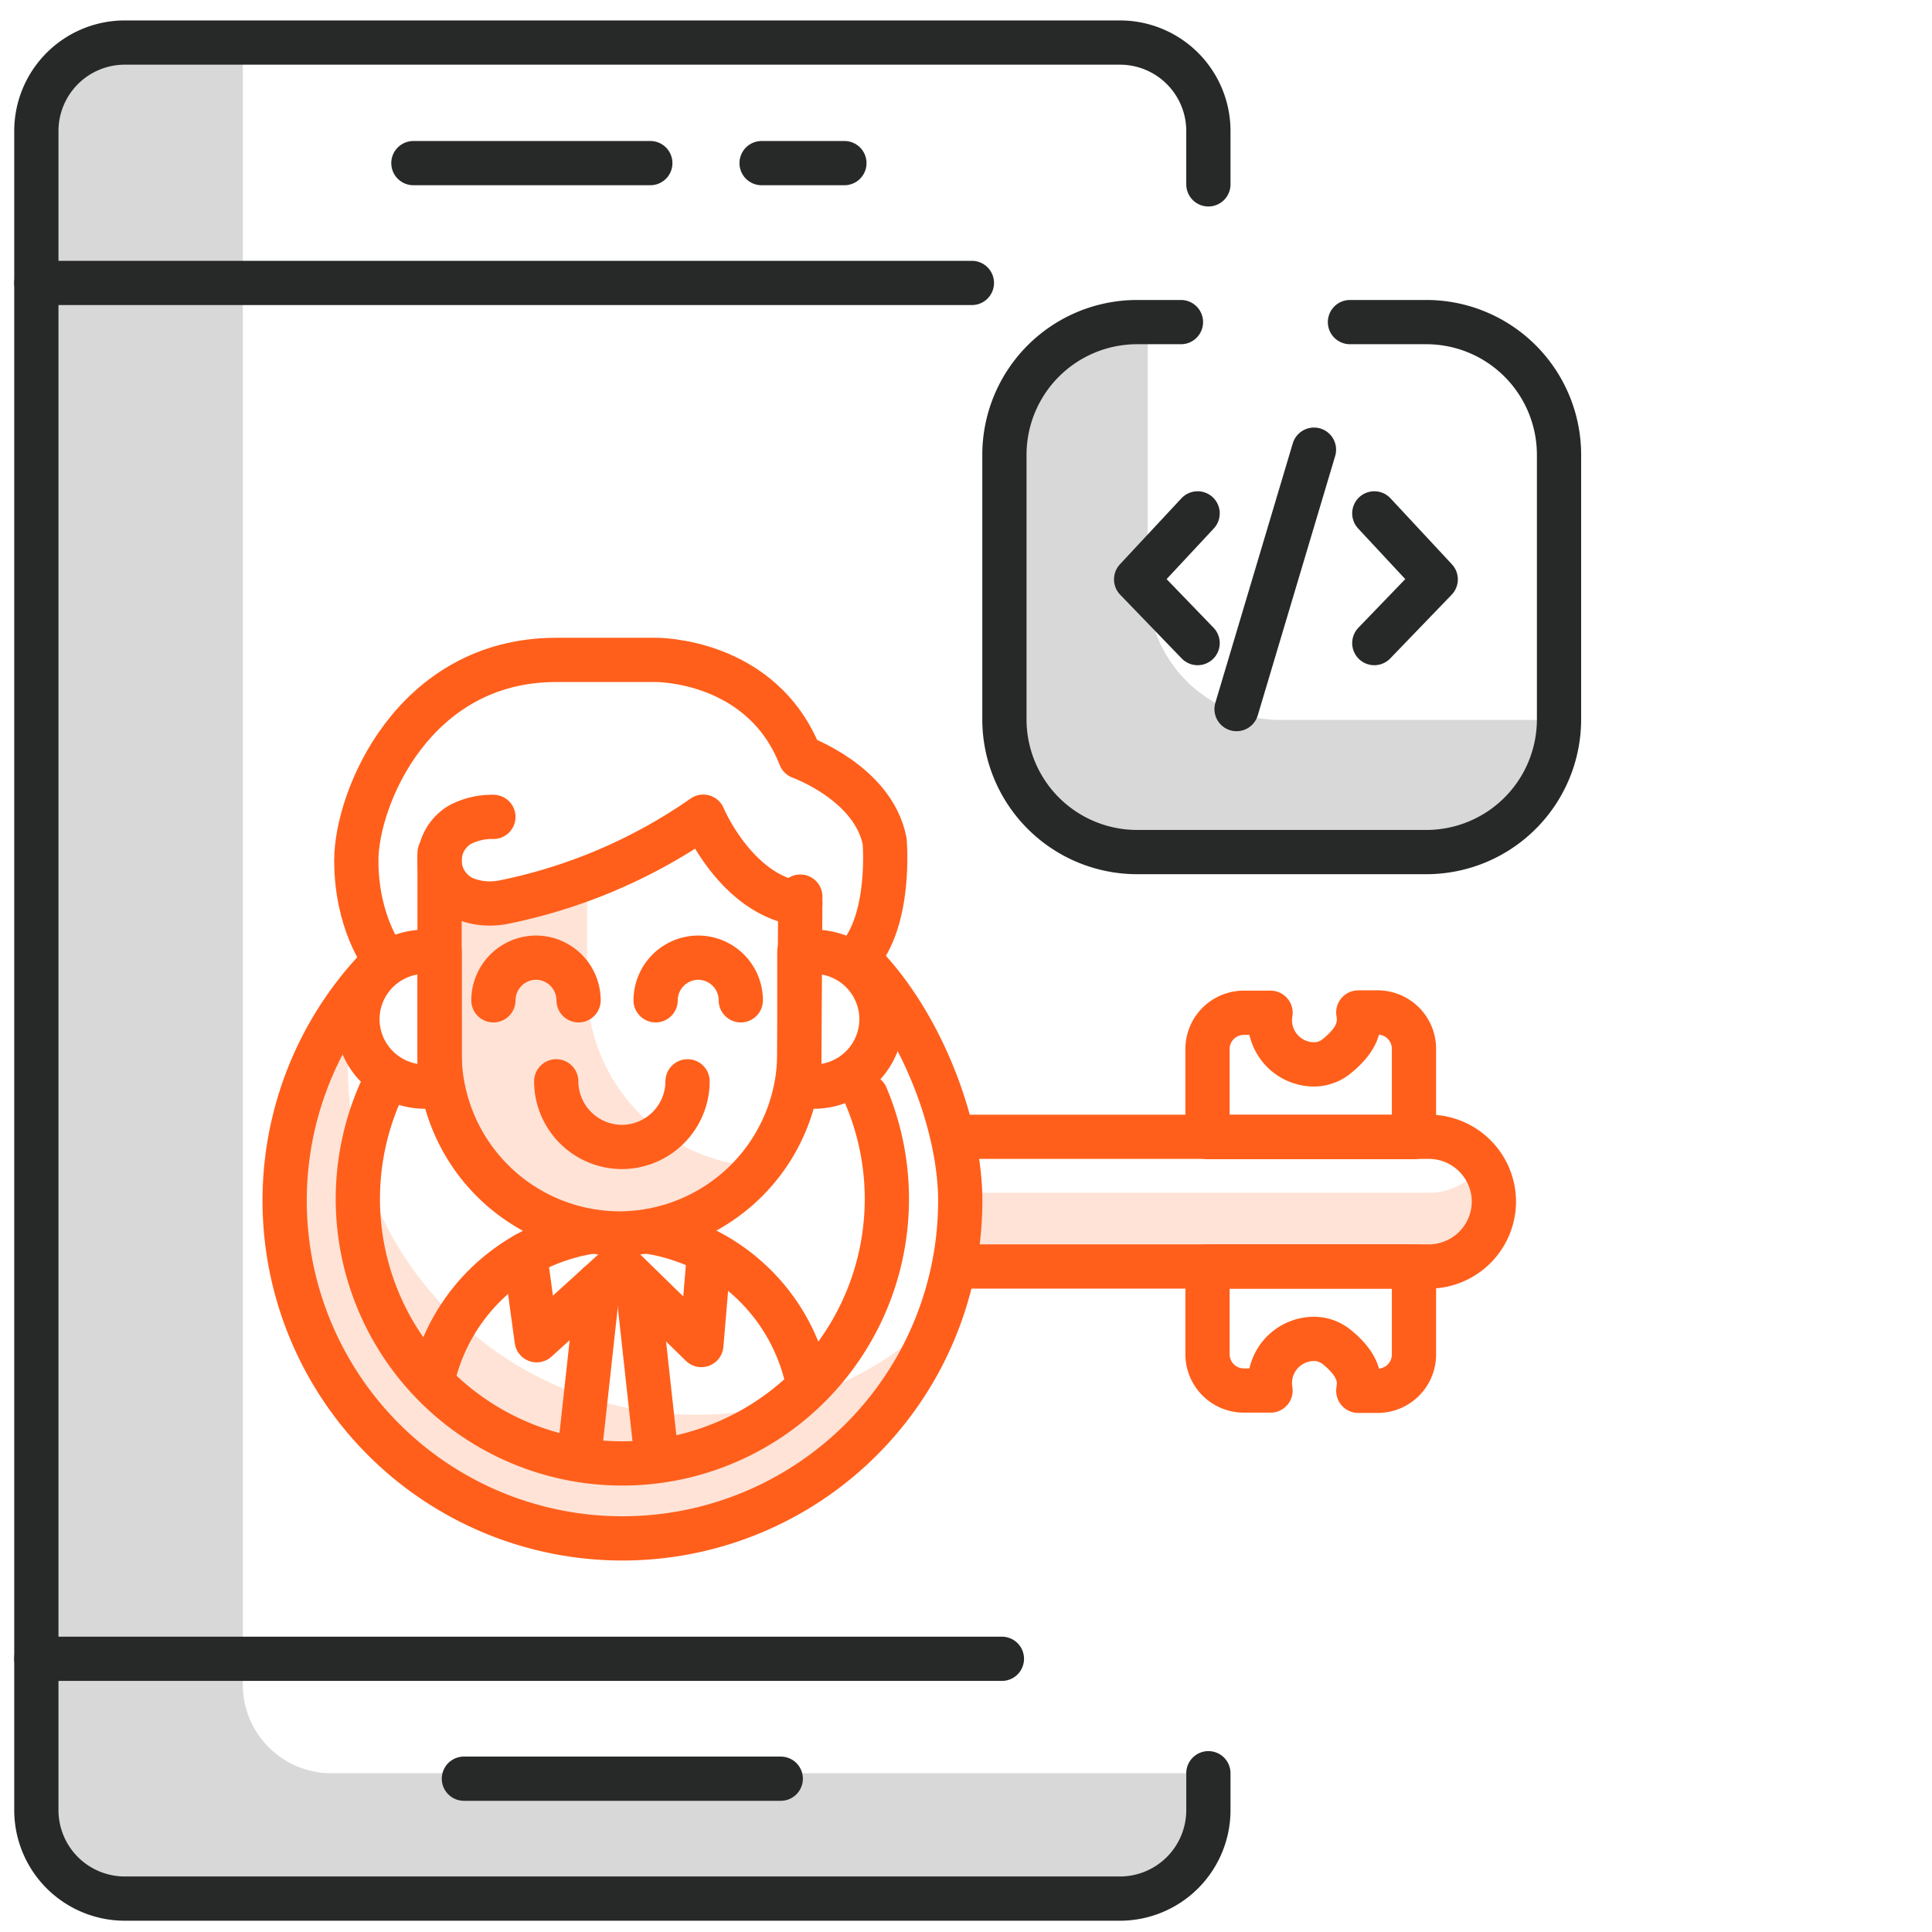 <svg xmlns="http://www.w3.org/2000/svg" id="Layer_1" data-name="Layer 1" viewBox="0 0 262 262"><defs><style>.cls-1{fill:#d8d8d8;}.cls-2,.cls-4{fill:none;stroke-linecap:round;stroke-linejoin:round;stroke-width:6px;}.cls-2{stroke:#272928;}.cls-3{fill:#ffe3d7;}.cls-4{stroke:#ff5f1b;}</style></defs><path class="cls-1" d="M44.93,240.47a12,12,0,0,1-12-12V5.77h-16a12,12,0,0,0-12,12v227.7a12,12,0,0,0,12,12H151.87a12,12,0,0,0,12-12v-5Z"></path><path class="cls-2" d="M163.87,25V17.77a12,12,0,0,0-12-12H16.93a12,12,0,0,0-12,12v227.7a12,12,0,0,0,12,12H151.87a12,12,0,0,0,12-12v-5"></path><line class="cls-2" x1="131.8" y1="38.37" x2="4.93" y2="38.37"></line><line class="cls-2" x1="4.93" y1="224.95" x2="135.87" y2="224.95"></line><line class="cls-2" x1="56.06" y1="22.12" x2="88.19" y2="22.12"></line><line class="cls-2" x1="103.28" y1="22.12" x2="114.51" y2="22.12"></line><line class="cls-2" x1="62.91" y1="241.21" x2="105.88" y2="241.21"></line><path class="cls-3" d="M94.4,191.85a47.23,47.23,0,0,1-45.3-60.59A47.22,47.22,0,1,0,129.69,176,47.09,47.09,0,0,1,94.4,191.85Z"></path><path class="cls-4" d="M117.45,148.65a35.87,35.87,0,1,1-65.94-.38"></path><path class="cls-3" d="M193.79,161.75H131.66v10h62.13A8.79,8.79,0,0,0,201,158,8.82,8.82,0,0,1,193.79,161.75Z"></path><path class="cls-4" d="M131.66,154.16h62.13a8.82,8.82,0,0,1,8.8,8.79h0a8.83,8.83,0,0,1-8.8,8.8H131.66"></path><path class="cls-4" d="M186.84,137.3H184.2c.29,1.69,0,3.56-2.91,5.92a4.89,4.89,0,0,1-2.93,1.12,6,6,0,0,1-6.15-6,6.52,6.52,0,0,1,.09-1h-3.63a4.93,4.93,0,0,0-4.92,4.91v11.95h28V142.21A4.93,4.93,0,0,0,186.84,137.3Z"></path><path class="cls-4" d="M186.84,188.61H184.2c.29-1.69,0-3.56-2.91-5.93a4.94,4.94,0,0,0-2.93-1.11,6,6,0,0,0-6.15,6,6.64,6.64,0,0,0,.09,1h-3.63a4.93,4.93,0,0,1-4.92-4.92V171.75h28v11.94A4.93,4.93,0,0,1,186.84,188.61Z"></path><path class="cls-4" d="M116.22,129.87c8.62,8.33,14,22.68,14,32.95A45.81,45.81,0,1,1,51.4,131.05"></path><path class="cls-4" d="M58.89,186.23a26.12,26.12,0,0,1,25.18-19.5h0a26.12,26.12,0,0,1,25.44,20.62"></path><path class="cls-3" d="M79.62,133.88V123a11,11,0,0,1,.19-2H71.62a12,12,0,0,0-12,12v10.84a24.36,24.36,0,0,0,44.05,14.38A24.46,24.46,0,0,1,79.62,133.88Z"></path><path class="cls-4" d="M108.53,121.59l-.13,21.29A24.47,24.47,0,0,1,84,167.27h0a24.47,24.47,0,0,1-24.39-24.39v-27.2"></path><path class="cls-4" d="M59.62,147.36h-2a9.17,9.17,0,0,1-9.15-9.15h0a9.17,9.17,0,0,1,9.15-9.14h2Z"></path><path class="cls-4" d="M108.4,147.36h2a9.17,9.17,0,0,0,9.14-9.15h0a9.16,9.16,0,0,0-9.14-9.14h-2Z"></path><polyline class="cls-4" points="71.2 170.17 72.78 181.75 84.01 171.56 95.11 182.4 96.14 170.17"></polyline><line class="cls-4" x1="81.1" y1="174.2" x2="78.51" y2="197.81"></line><line class="cls-4" x1="86.46" y1="174.2" x2="89.05" y2="197.81"></line><path class="cls-4" d="M66.91,135.65a5.8,5.8,0,0,1,5.78-5.78h0a5.79,5.79,0,0,1,5.77,5.78"></path><path class="cls-4" d="M88.91,135.65a5.8,5.8,0,0,1,5.78-5.78h0a5.79,5.79,0,0,1,5.77,5.78"></path><path class="cls-4" d="M93.24,146.64a8.93,8.93,0,0,1-8.91,8.9h0a8.93,8.93,0,0,1-8.9-8.9"></path><path class="cls-4" d="M66.91,110.78a9.39,9.39,0,0,0-4.43,1A5.64,5.64,0,0,0,63.35,122a10.17,10.17,0,0,0,1.67.42,9.64,9.64,0,0,0,3.17-.06,72.25,72.25,0,0,0,27.18-11.61s4.45,10.65,13.16,11.81"></path><path class="cls-4" d="M52,129.87s-3.68-4.77-3.68-13.19,7.75-27.19,27.1-27.19H88.91s14.39-.19,19.62,13.16c0,0,9.92,3.54,11.44,11.45,0,0,.94,10.67-3.7,15.77"></path><path class="cls-1" d="M155.64,79.69v-36h-1.49a18,18,0,0,0-17.94,17.94v36a18,18,0,0,0,17.94,17.93h39.34a18,18,0,0,0,17.93-17.93H173.58A18,18,0,0,1,155.64,79.69Z"></path><line class="cls-2" x1="178.19" y1="60.98" x2="167.69" y2="96.16"></line><polyline class="cls-2" points="186.37 69.62 194.7 78.57 186.37 87.21"></polyline><polyline class="cls-2" points="162.41 69.62 154.07 78.57 162.41 87.21"></polyline><path class="cls-2" d="M183.07,43.68h10.42a18,18,0,0,1,17.93,17.94v36a18,18,0,0,1-17.93,17.93H154.15a18,18,0,0,1-17.94-17.93v-36a18,18,0,0,1,17.94-17.94h6"></path></svg>